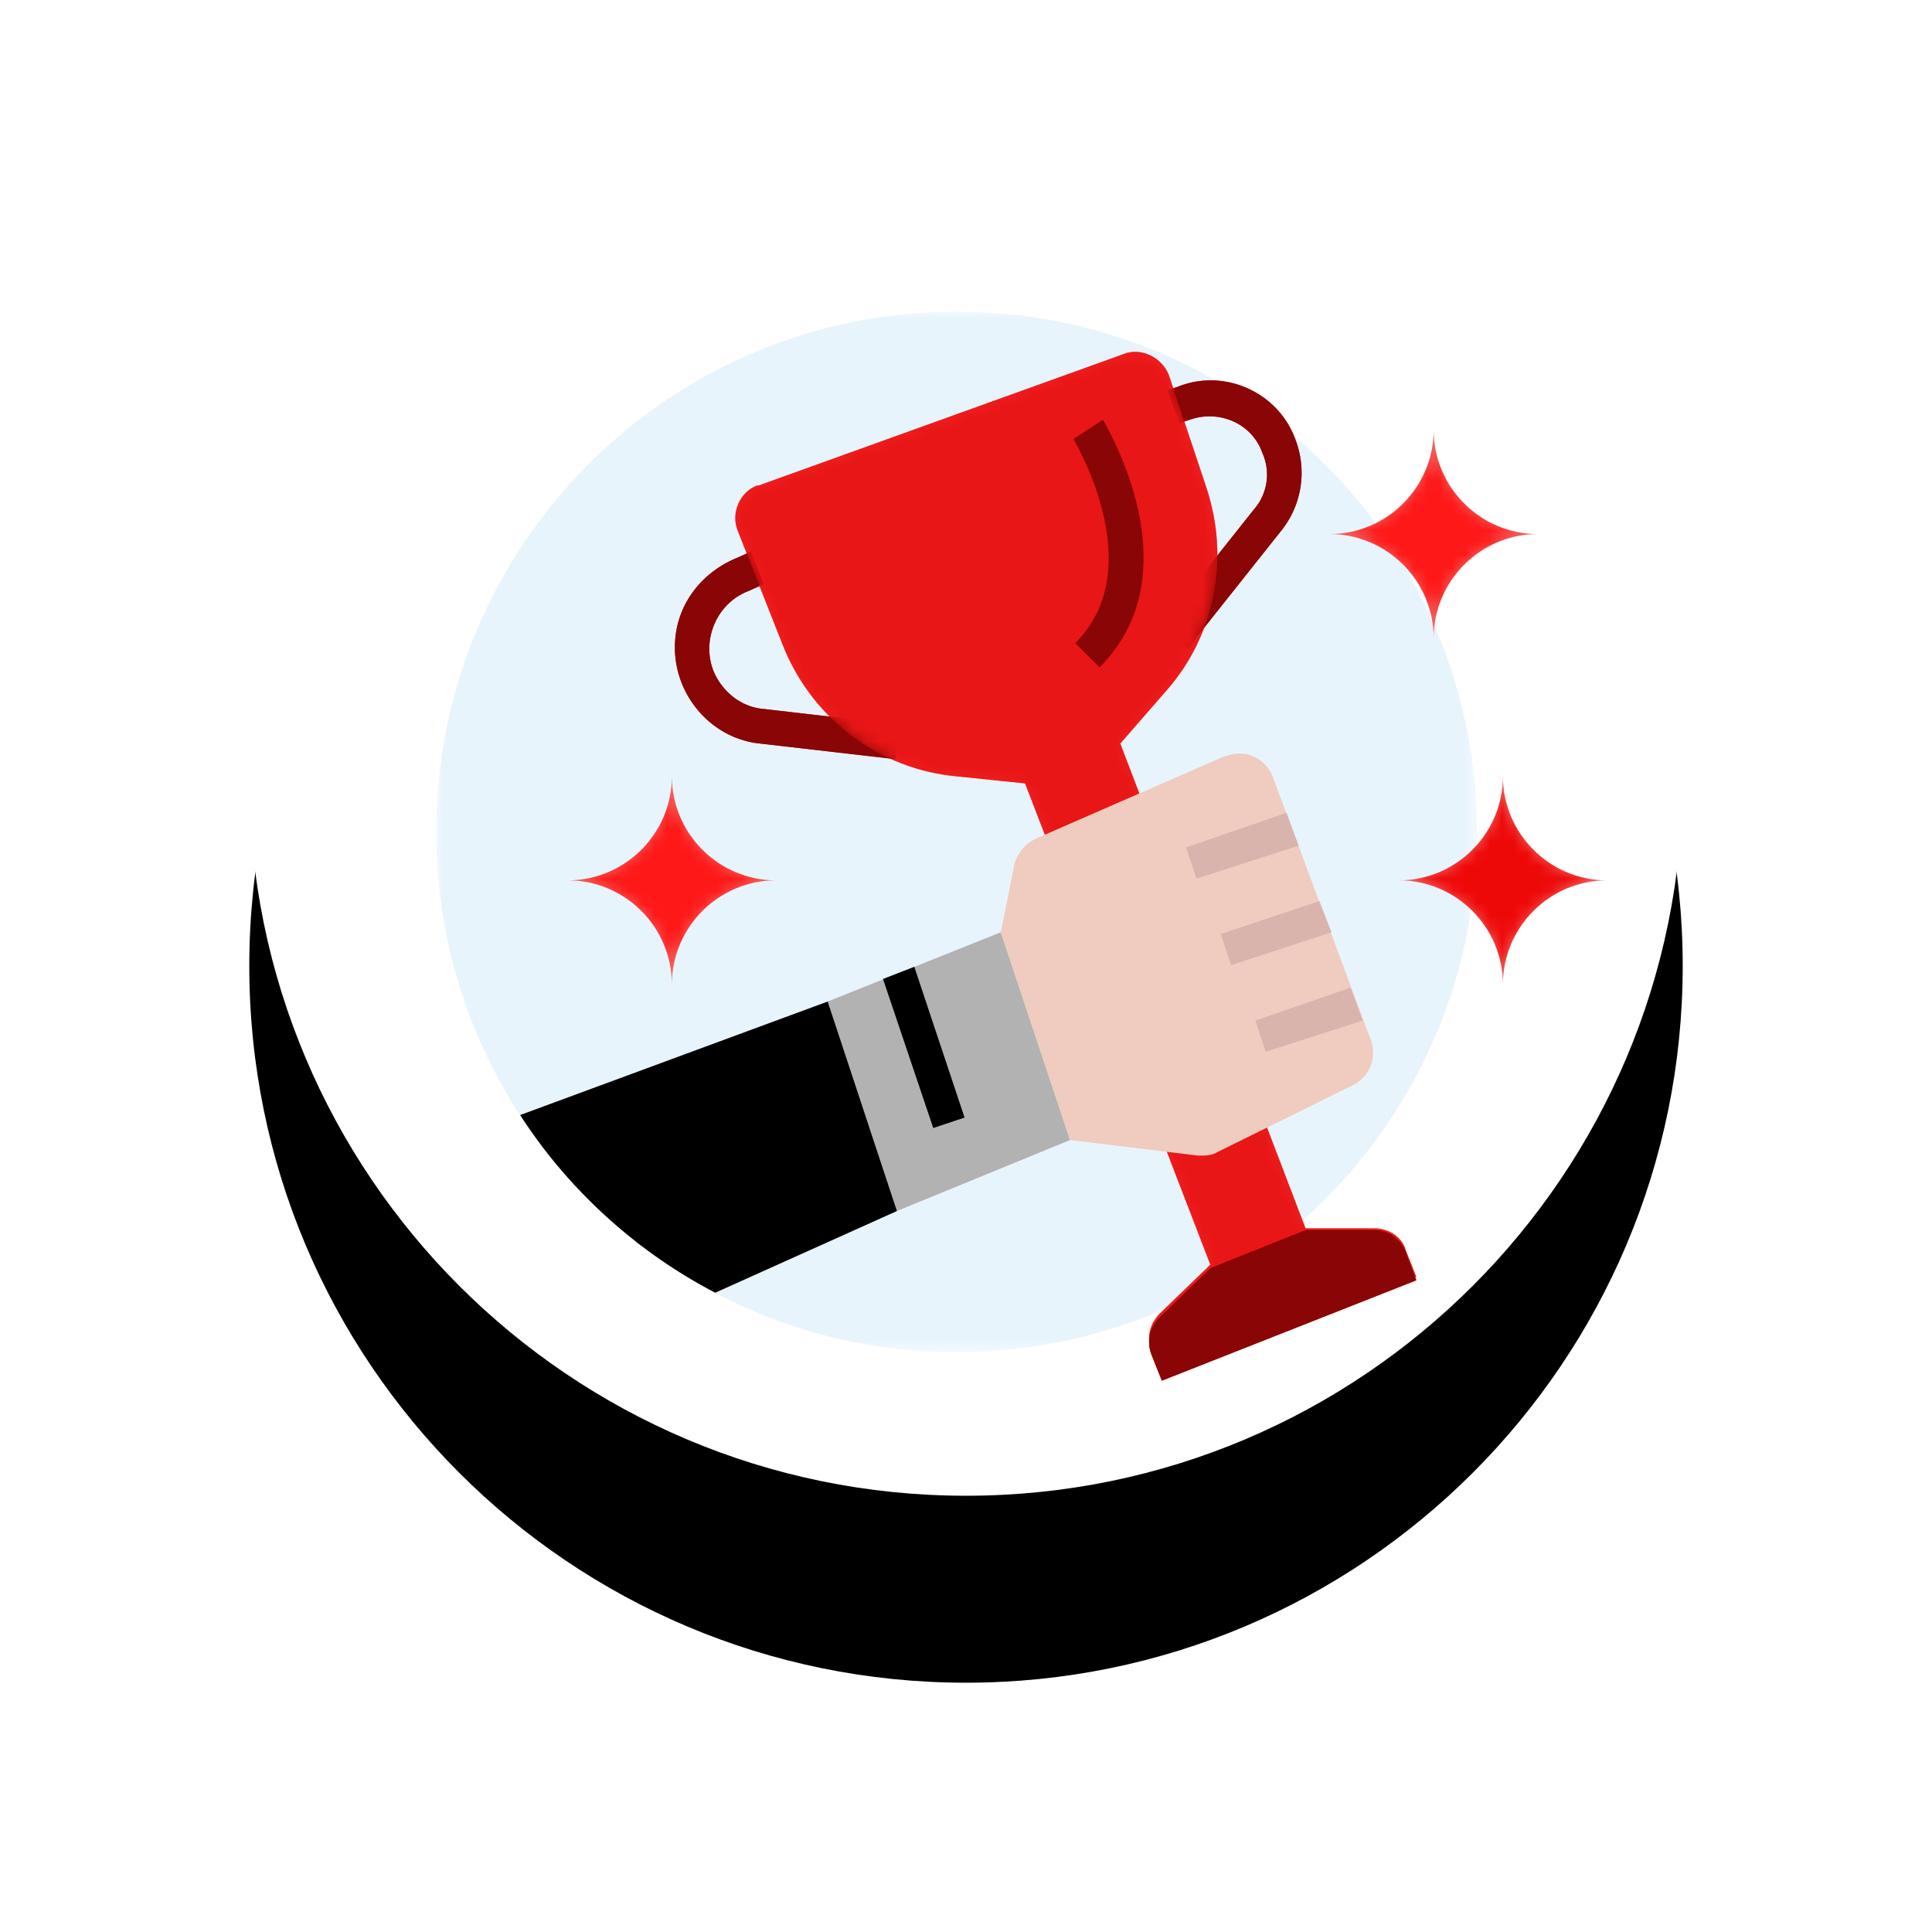 <svg xmlns="http://www.w3.org/2000/svg" width="155" height="155" fill="none"><g clip-path="url(#a)"><g filter="url(#b)"><path fill="#000" d="M77.5 120c31.756 0 57.5-25.744 57.5-57.5S109.256 5 77.5 5 20 30.744 20 62.5 45.744 120 77.5 120"/></g><path fill="#fff" d="M77.5 120c31.756 0 57.5-25.744 57.5-57.5S109.256 5 77.5 5 20 30.744 20 62.5 45.744 120 77.5 120"/><mask id="c" width="84" height="84" x="35" y="25" maskUnits="userSpaceOnUse" style="mask-type:luminance"><path fill="#fff" d="M35 25h83.493v83.493H35z"/></mask><g mask="url(#c)"><path fill="#E8F4FC" fill-rule="evenodd" d="M109.01 93.23a41.56 41.56 0 0 0 9.483-26.483C118.493 43.69 99.803 25 76.746 25S35 43.69 35 66.747a41.56 41.56 0 0 0 9.482 26.483v.007l.068.079.073.092h.007a42 42 0 0 0 6.43 6.233v.016c.07.053.142.1.212.155q.07.056.139.113v-.01a41.8 41.8 0 0 0 7.332 4.495v.01c.077.038.155.069.23.105.046.02.088.046.133.066h.015a41.5 41.5 0 0 0 6.404 2.37v.004c.024.007.049.01.073.018q.038.012.075.022v-.004a41.8 41.8 0 0 0 11.073 1.492q.175-.002.35-.004v-.008a41.8 41.8 0 0 0 10.723-1.48v.004q.037-.01.074-.022.038-.009.074-.018v-.004a41.4 41.4 0 0 0 6.404-2.37h.015c.045-.02.089-.046.134-.066.075-.036.153-.067.229-.104v-.011a42 42 0 0 0 7.332-4.494v.009c.047-.036.09-.076.138-.112.069-.054.143-.102.212-.156v-.016a42 42 0 0 0 6.43-6.233h.008q.037-.047.075-.093c.02-.026.045-.051.067-.077z" clip-rule="evenodd"/></g><path fill="#B2B2B2" fill-rule="evenodd" d="m80.294 74.794-13.89 5.557 5.556 16.806 13.89-5.694z" clip-rule="evenodd"/><path fill="#E81C1C" fill-rule="evenodd" d="m95.295 52.015-2.221-1.668 7.5-9.444a4.26 4.26 0 0 0 .695-4.585c-.834-2.361-3.473-3.473-5.835-2.64l-.832.279-.972-2.64.832-.277c3.75-1.528 8.056.416 9.445 4.167a7.42 7.42 0 0 1-1.11 7.362zm-23.474 8.89-10.834-1.25c-4.167-.418-7.223-4.307-6.806-8.474.277-2.917 2.222-5.278 4.861-6.39l1.25-.555.972 2.64-1.25.554c-2.5.973-3.75 3.89-2.778 6.39.695 1.667 2.223 2.917 4.028 3.057l10.835 1.25z" clip-rule="evenodd"/><path fill="#F42222" fill-rule="evenodd" d="m82.239 62.849-5.417-.556c-6.251-.555-11.668-4.584-14.03-10.556l-3.611-9.168c-.556-1.39.139-3.056 1.528-3.612h.139L90.157 28.4c1.389-.556 3.055.277 3.61 1.667l3.057 9.168c1.806 5.555.694 11.667-3.195 16.112l-3.75 4.307 14.861 38.893h5.557c1.11 0 2.222.695 2.5 1.805l.833 2.084-20.42 8.056-.832-2.083c-.417-1.112-.14-2.222.695-3.056l4.028-3.89z" clip-rule="evenodd"/><path fill="#EDC17C" fill-rule="evenodd" d="m88.212 53.542-1.945-1.945c6.112-6.112-.138-16.25-.138-16.39l2.36-1.528c.279.555 7.363 12.223-.277 19.863" clip-rule="evenodd"/><path fill="#E81C1C" fill-rule="evenodd" d="M112.797 100.492c-.416-1.111-1.388-1.807-2.5-1.807h-5.555l-7.64 3.056-4.028 3.89c-.834.834-1.111 1.944-.694 3.055l.832 2.084 20.418-8.055z" clip-rule="evenodd"/><path fill="#F46767" fill-rule="evenodd" d="M115.02 33.123v1.39c0 4.583-3.751 8.334-8.334 8.334 4.583 0 8.334 3.75 8.334 8.334v1.389-1.388c0-4.584 3.751-8.334 8.334-8.334-4.583 0-8.334-3.75-8.334-8.334v-1.391M53.903 62.294c0 4.583-3.751 8.334-8.334 8.334 4.583 0 8.334 3.75 8.334 8.334 0-4.583 3.75-8.334 8.334-8.334-4.583 0-8.334-3.751-8.334-8.334" clip-rule="evenodd"/><mask id="d" width="17" height="21" x="112" y="60" maskUnits="userSpaceOnUse" style="mask-type:luminance"><path fill="#fff" d="M112.242 60.905h16.668v19.446h-16.668z"/></mask><g mask="url(#d)"><path fill="#F46767" fill-rule="evenodd" d="M120.576 60.905v1.389c0 4.583-3.75 8.334-8.334 8.334 4.583 0 8.334 3.75 8.334 8.334 0-4.583 3.751-8.334 8.334-8.334-4.583 0-8.334-3.751-8.334-8.334z" clip-rule="evenodd"/></g><path fill="#4A4A56" fill-rule="evenodd" d="m74.877 90.491 2.5-.835-4.028-12.083-2.5.972z" clip-rule="evenodd"/><path fill="#8A0505" fill-rule="evenodd" d="m95.295 52.015-2.221-1.668 7.5-9.444a4.26 4.26 0 0 0 .695-4.585c-.834-2.361-3.473-3.473-5.835-2.64l-.832.279-.972-2.64.832-.277c3.75-1.528 8.056.416 9.445 4.167a7.42 7.42 0 0 1-1.11 7.362zm-23.474 8.89-10.834-1.25c-4.167-.418-7.223-4.307-6.806-8.474.277-2.917 2.222-5.278 4.861-6.39l1.25-.555.972 2.64-1.25.554c-2.5.973-3.75 3.89-2.778 6.39.695 1.667 2.223 2.917 4.028 3.057l10.835 1.25z" clip-rule="evenodd"/><mask id="e" width="56" height="83" x="58" y="28" maskUnits="userSpaceOnUse" style="mask-type:luminance"><path fill="#fff" d="M90.156 28.4 60.848 38.957h-.139c-1.389.556-2.084 2.223-1.528 3.612l3.611 9.167c2.362 5.974 7.779 10.002 14.03 10.557l5.417.556 14.863 38.614-4.029 3.89c-.833.834-1.111 1.944-.693 3.055l.832 2.084 20.419-8.056-.833-2.084c-.278-1.11-1.39-1.805-2.5-1.805h-5.557L89.878 59.655l3.751-4.307c3.89-4.445 5.001-10.557 3.195-16.113l-3.056-9.167c-.437-1.093-1.561-1.842-2.697-1.842-.308 0-.618.056-.915.174"/></mask><g mask="url(#e)"><path fill="url(#f)" fill-rule="evenodd" d="M90.156 28.4 60.848 38.957h-.139c-1.389.556-2.084 2.223-1.528 3.612l3.611 9.167c2.362 5.974 7.779 10.002 14.03 10.557l5.417.556 14.863 38.614-4.029 3.89c-.833.834-1.111 1.944-.693 3.055l.832 2.084 20.419-8.056-.833-2.084c-.278-1.11-1.39-1.805-2.5-1.805h-5.557L89.878 59.655l3.751-4.307c3.89-4.445 5.001-10.557 3.195-16.113l-3.056-9.167c-.437-1.093-1.561-1.842-2.697-1.842-.308 0-.618.056-.915.174" clip-rule="evenodd"/></g><path fill="#EFCCBF" fill-rule="evenodd" d="m110.02 83.545-7.918-21.252c-.556-1.389-2.083-2.223-3.61-1.667h-.14l-15.28 6.668c-.833.416-1.389 1.11-1.667 1.944l-1.11 5.556 5.555 16.67 10.28 1.248c.555 0 1.111 0 1.527-.277l10.973-5.417c1.25-.696 1.806-2.084 1.39-3.473" clip-rule="evenodd"/><path fill="#D8B4AD" fill-rule="evenodd" d="m103.213 65.21-8.056 2.778.833 2.5 8.196-2.639zm2.639 7.083-7.917 2.641.833 2.499 8.057-2.639zm2.501 6.945-7.64 2.64.833 2.5 7.779-2.5z" clip-rule="evenodd"/><path fill="#8A0505" fill-rule="evenodd" d="m88.212 53.542-1.945-1.945c6.112-6.112-.138-16.25-.138-16.39l2.36-1.527c.279.555 7.363 12.223-.277 19.863m24.585 46.949c-.416-1.111-1.388-1.807-2.5-1.807h-5.556l-7.64 3.056-4.027 3.89c-.833.834-1.111 1.944-.694 3.055l.832 2.084 20.419-8.055z" clip-rule="evenodd"/><mask id="g" width="18" height="20" x="106" y="33" maskUnits="userSpaceOnUse" style="mask-type:luminance"><path fill="#fff" d="M115.02 34.513c0 4.583-3.75 8.334-8.334 8.334 4.584 0 8.334 3.75 8.334 8.334v1.389-1.389c0-4.584 3.75-8.334 8.334-8.334-4.584 0-8.334-3.751-8.334-8.334v-1.39z"/></mask><g mask="url(#g)"><path fill="url(#h)" fill-rule="evenodd" d="M115.02 34.513c0 4.583-3.75 8.334-8.334 8.334 4.584 0 8.334 3.75 8.334 8.334 0-4.584 3.75-8.334 8.334-8.334-4.584 0-8.334-3.751-8.334-8.334" clip-rule="evenodd"/></g><mask id="i" width="18" height="21" x="45" y="60" maskUnits="userSpaceOnUse" style="mask-type:luminance"><path fill="#fff" d="M53.903 62.293c0 4.583-3.751 8.334-8.334 8.334 4.583 0 8.334 3.751 8.334 8.334v1.39-1.39c0-4.583 3.75-8.334 8.334-8.334-4.584 0-8.334-3.751-8.334-8.334v-1.388z"/></mask><g mask="url(#i)"><path fill="url(#j)" fill-rule="evenodd" d="M53.903 62.293c0 4.583-3.751 8.334-8.334 8.334 4.583 0 8.334 3.751 8.334 8.334 0-4.583 3.75-8.334 8.334-8.334-4.584 0-8.334-3.751-8.334-8.334" clip-rule="evenodd"/></g><mask id="k" width="17" height="21" x="112" y="60" maskUnits="userSpaceOnUse" style="mask-type:luminance"><path fill="#fff" d="M120.577 62.293c0 4.583-3.752 8.334-8.335 8.334 4.583 0 8.335 3.751 8.335 8.334v1.39-1.39c0-4.583 3.75-8.334 8.334-8.334-4.584 0-8.334-3.751-8.334-8.334v-1.388z"/></mask><g mask="url(#k)"><path fill="url(#l)" fill-rule="evenodd" d="M120.577 62.293c0 4.583-3.752 8.334-8.335 8.334 4.583 0 8.335 3.751 8.335 8.334 0-4.583 3.75-8.334 8.334-8.334-4.584 0-8.334-3.751-8.334-8.334" clip-rule="evenodd"/></g><path fill="#000" fill-rule="evenodd" d="m74.877 90.49 2.5-.834-4.028-12.084-2.5.972zm-8.473-10.14-24.676 9.107a42 42 0 0 0 2.754 3.774v.007l.068.079.073.092h.007a42 42 0 0 0 6.431 6.233v.016c.069.053.141.1.211.155q.069.056.139.113v-.011a41.7 41.7 0 0 0 5.97 3.798l14.579-6.554z" clip-rule="evenodd"/></g><defs><linearGradient id="f" x1="58.989" x2="5523.18" y1="4141.53" y2="4141.53" gradientUnits="userSpaceOnUse"><stop stop-color="#E81616"/><stop offset="1" stop-color="#F44"/></linearGradient><linearGradient id="h" x1="106.669" x2="1773.5" y1="1005.49" y2="1005.49" gradientUnits="userSpaceOnUse"><stop stop-color="#FF1818"/><stop offset="1" stop-color="#F44"/></linearGradient><linearGradient id="j" x1="45.536" x2="1712.37" y1="1033.13" y2="1033.13" gradientUnits="userSpaceOnUse"><stop stop-color="#FF1818"/><stop offset="1" stop-color="#F44"/></linearGradient><linearGradient id="l" x1="112.242" x2="1779.06" y1="1033.13" y2="1033.13" gradientUnits="userSpaceOnUse"><stop stop-color="#EF0909"/><stop offset="1" stop-color="#232323"/></linearGradient><clipPath id="a"><path fill="#fff" d="M0 0h155v155H0z"/></clipPath><filter id="b" width="155" height="155" x="0" y="0" color-interpolation-filters="sRGB" filterUnits="userSpaceOnUse"><feFlood flood-opacity="0" result="BackgroundImageFix"/><feColorMatrix in="SourceAlpha" result="hardAlpha" values="0 0 0 0 0 0 0 0 0 0 0 0 0 0 0 0 0 0 127 0"/><feOffset dy="15"/><feGaussianBlur stdDeviation="10"/><feColorMatrix values="0 0 0 0 1 0 0 0 0 0.699 0 0 0 0 0.093 0 0 0 0.15 0"/><feBlend in2="BackgroundImageFix" result="effect1_dropShadow_0_1"/><feBlend in="SourceGraphic" in2="effect1_dropShadow_0_1" result="shape"/></filter></defs></svg>